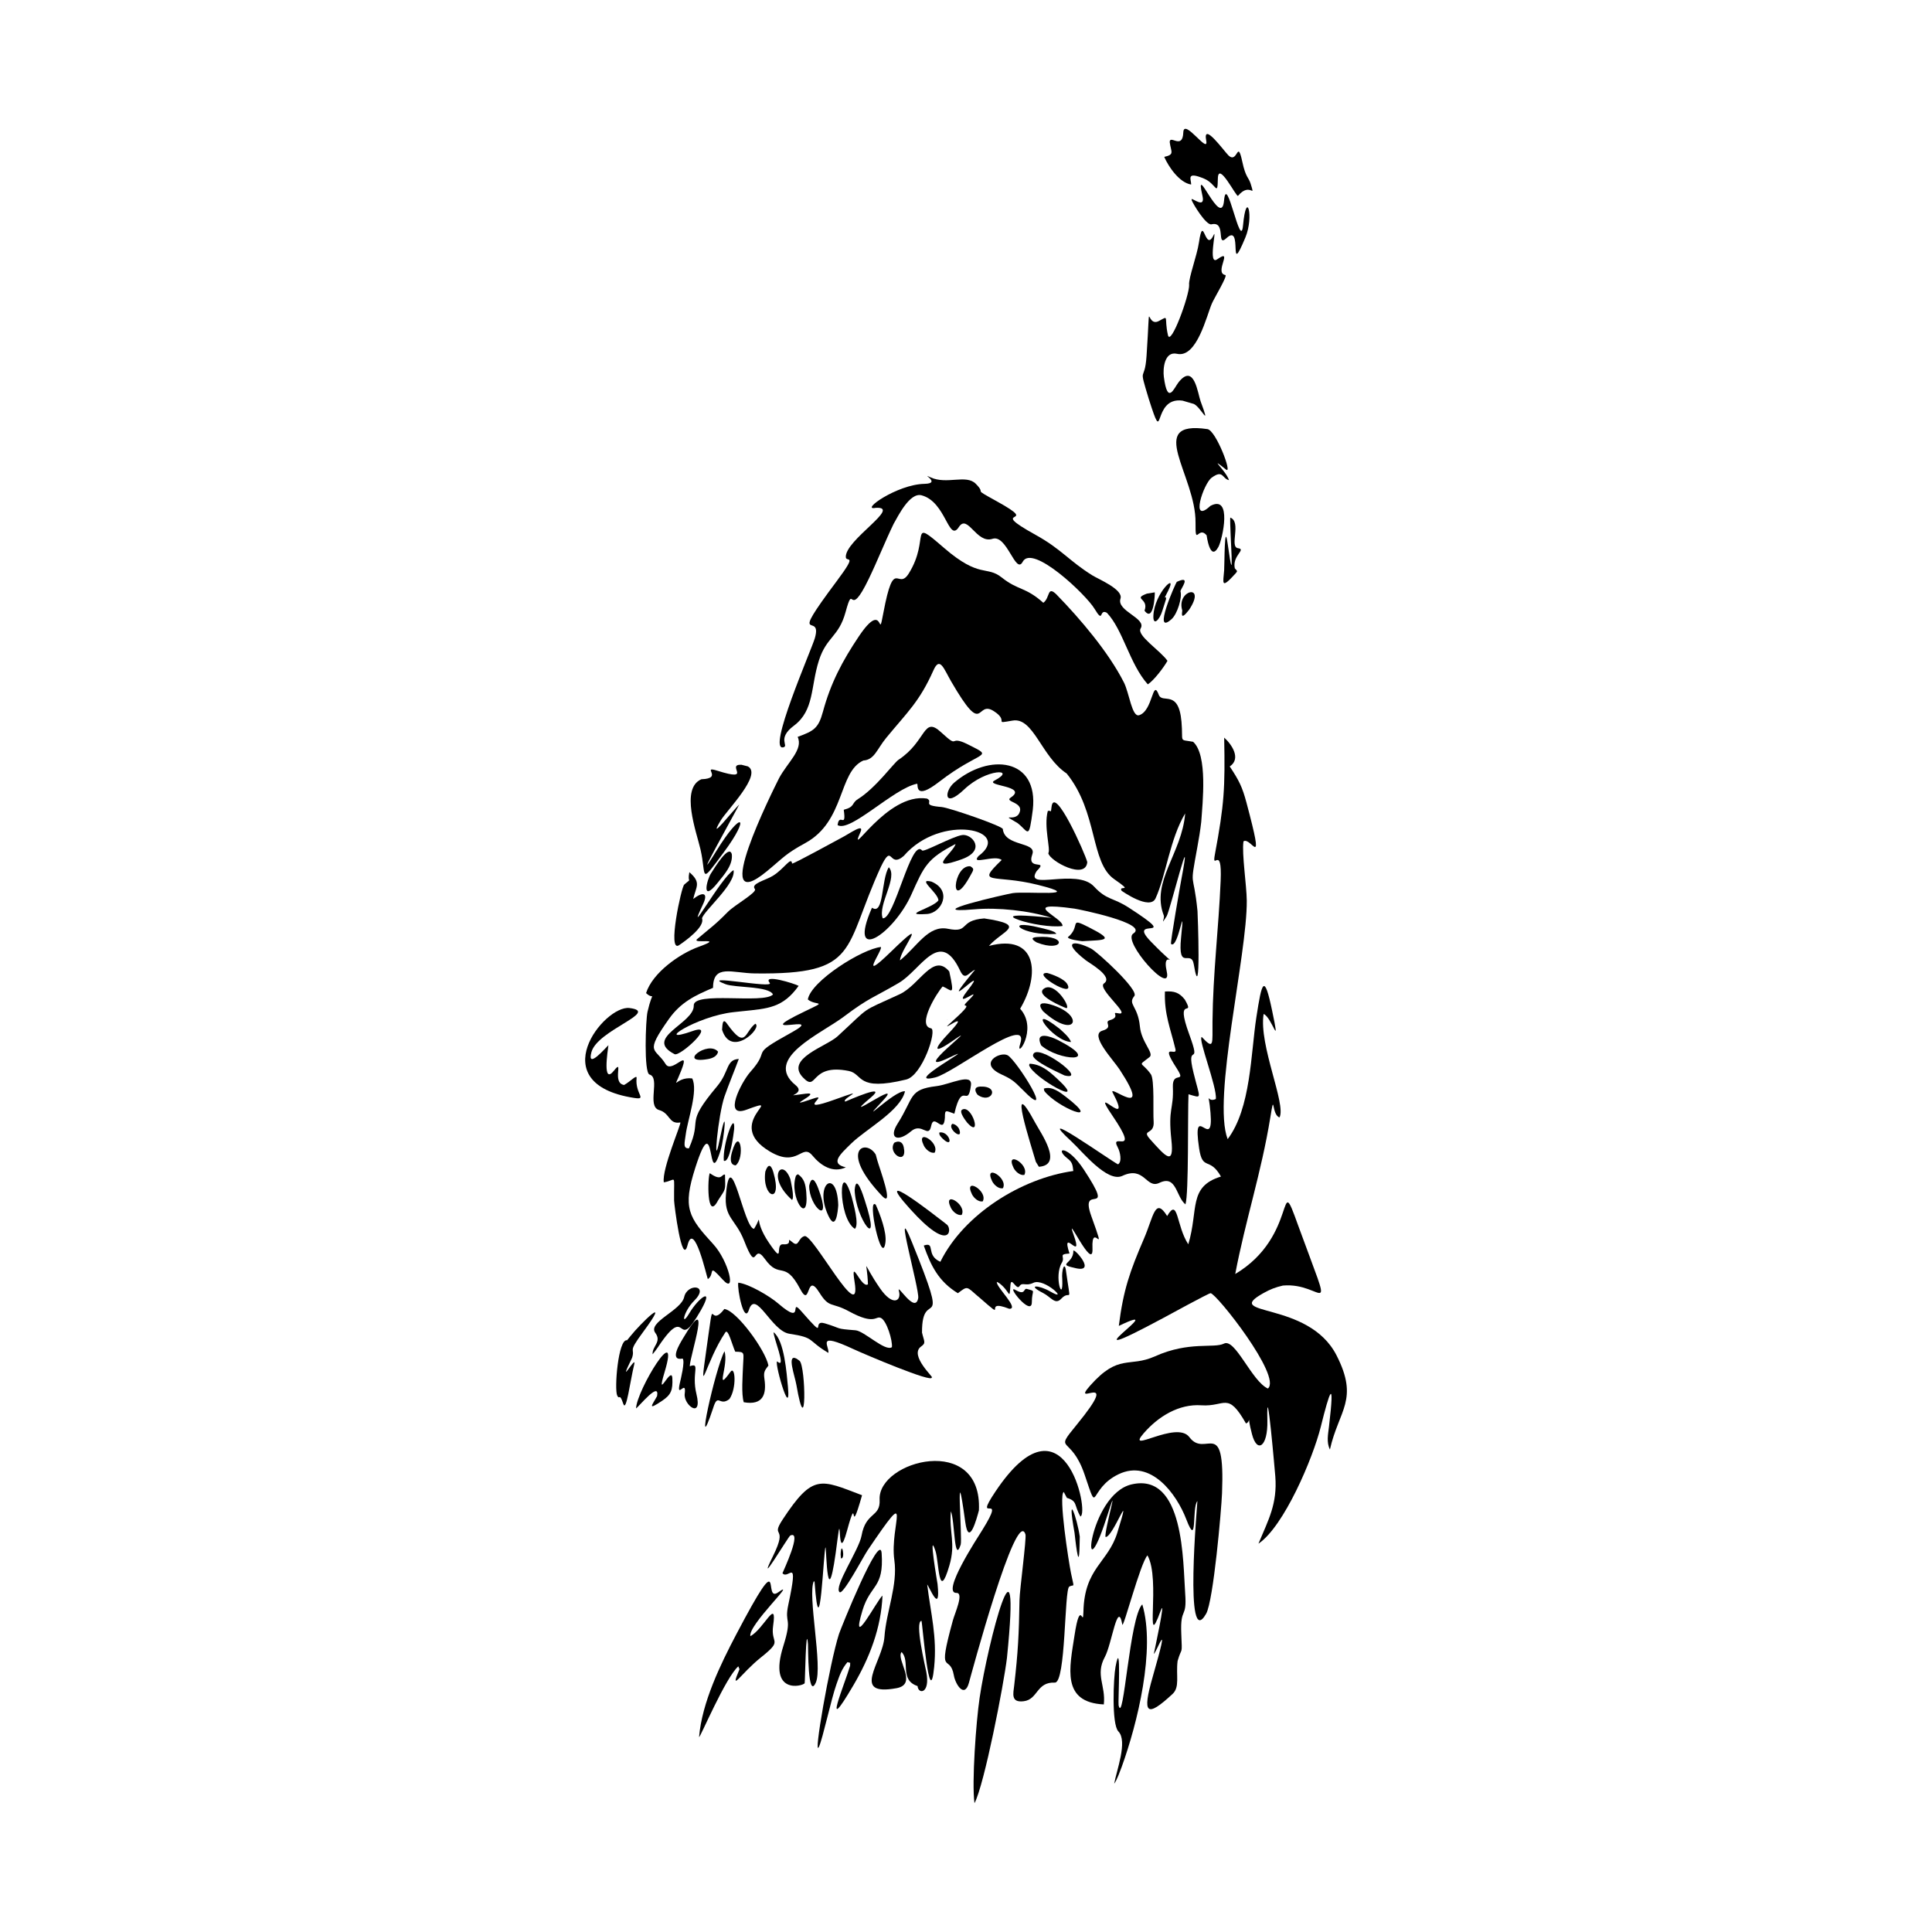 <svg width="1500" height="1500" viewBox="0 0 1500 1500" xmlns="http://www.w3.org/2000/svg">
  <!-- Original SVG transformed and centered -->
  <svg x="454.341" y="100.0" width="591.318" height="1300" viewBox="0 0 282.6 621.29">
    >     <path class="cls-1" d="M139.7,403.01c2.05-3.89-7.27-9.34-4-2.62.66,1.35,2.41,2.95,4,2.62"/>   <path class="cls-1" d="M162.95,388.16c2.05-3.89-7.27-9.34-4-2.62.66,1.35,2.41,2.95,4,2.62"/>   <path class="cls-1" d="M147.52,397.98c2.05-3.89-7.27-9.34-4-2.62.66,1.35,2.41,2.95,4,2.62"/>   <path class="cls-1" d="M155,393.11c2.05-3.89-7.27-9.34-4-2.62.66,1.35,2.41,2.95,4,2.62"/>   <path class="cls-1" d="M68.85,446.49c.22-.01.16-.17,0,0"/>   <path class="cls-1" d="M183.52,522.39c-.99-6.91-4.91-18.02-1.95-1.44.08.44,1.63,16.08,1.87,4.97l.08-3.53Z"/>   <path class="cls-1" d="M175,172.91c-3.67-3.66-2.41,1.1-5.01,2.96-6.79-6.03-9.26-4.47-15.41-9.37-5.7-4.54-8.14.49-21.41-10.97-13.49-11.65-4.97-3.56-13.11,9.48-4.14,6.63-5.41-6.68-9.41,14.55-2.21,11.76.62-5.71-9.09,8.75-6.17,9.18-10.48,17.39-13.34,27.96-1.69,6.25-3.43,7.17-9.39,9.36,2.18,4.66-3.71,9.41-6.87,15.28-2.21,4.4-26.39,52.57-4.55,34.58,6.28-5.17,6.8-6.39,14.25-10.46,14.89-8.13,12.16-26.39,21.55-30.63,4.15-.27,5-4.18,8.55-8.49,7.85-9.53,12.28-13.35,17.47-25,2.36-5.3,3.82-.59,6.53,4.09,12.5,21.57,9.02,6.72,15.83,11.06,6.06,3.86-.63,4.82,7.02,3.52,7.75-1.32,10.65,13.43,20.05,19.64,11.65,14.42,8.72,33.01,17.63,39.2,7.64,5.31,1.47,2,2.72,4.28.04.07,10.52,7.46,12.63,2.84,3.91-8.59,5.28-21.95,10.99-31.52-1.2,14.89-12.8,25.29-7.94,37.87.44,1.14-1.47,4.23,1.04.32,1.29-2.01,10.08-37.92,5.45-13.56-.28,1.48-4.16,23.51-3.8,23.81,2.73,2.28,5.29-18.1,3.73-2.39-1.28,12.91,3.73,4.12,4.72,10,2.79,16.57,1.44-19.18,1.37-19.83-1.57-15.67-3.02-7.41-.08-23.57.59-3.27,1.1-6.21,1.47-9.51.48-7,2.48-24.82-3.02-29.71-5.48-1.01-3.61.62-4.31-7.43-1.08-12.29-7.12-6.53-8.43-10.01-2.36-6.29-2.12,6-7.3,7.58-2.65.81-3.65-8.23-5.62-12.13-5.67-11.2-16.13-23.51-24.91-32.53"/>   <path class="cls-1" d="M244.25,264.41c2.81-2.02,8.24,12.31,1.14-14.31-1.61-6.04-2.82-8.33-6.23-13.5,4.36-2.88.73-8.22-2.06-10.69.36,18.8.03,24.7-3.43,43.23-1.27,6.78,2.72-4.26,2.12,9.87-.74,17.65-2.86,34.27-3.03,52.31-.08,8.18.7,10.68-3.99,5.66-1.51.52,5.75,18.62,5.23,23.02-3.65,1.69-2.76-4.19-1.98,5.06,1.28,15.22-6.97-5.09-4.22,13.26,1.29,8.59,3.85,2.91,8.1,10.45-12.23,3.76-8.23,12.26-12.12,25.14-4.54-6.9-3.68-17.67-7.84-10.49-4.5-7.2-5.04.11-8.59,8.35-5.27,12.23-7.67,19.07-9.35,32.42,21.5-10.34-23.51,18.53,16.52-2.95,1.4-.75,16.92-9.25,17.54-9.19,2.24.2,26.55,30.97,21.26,35.38-5.99-2.69-12.13-18.76-16.29-16.68-3.78,1.89-12.88-.98-25.57,4.71-9.68,4.34-13.42-1.15-24.07,10.85-7.89,8.89,12.47-6.79-5.05,14.6-8.74,10.66-2.16,3.31,2.99,18.52,5.41,15.96,1.12,5.29,12.59-.21,11.92-5.71,21.48,7.22,25.14,16.78,4.24,11.06,1.95-4.28,4.1-6.83,0,.91-4.99,56.32,3.25,41.8,2.71-4.77,5.65-38.57,5.89-44.67,1.17-29.35-6.1-12.75-12.11-20.83-4.78-6.43-23.99,6.67-16.95-1.45,5.37-6.2,13.05-10.96,21.41-10.37,8.87.62,9.68-5.3,16.54,6.74,2.22-.78.04-4.42,2.23,3.99,1.9,7.28,5.91,4.63,5.7-4.99-.4-18.51,2.94,20.54,2.95,20.66.78,10.15-2.52,16.02-6.26,24.94,9.46-6.33,20.23-31.72,23.14-43.41,3.2-12.86,5.29-19.21,3.05-.15-.35,2.98-1,5.94.33,8.62,3.3-14.66,10.9-18.42,2.44-34.97-10.47-20.49-43.04-14.19-27.04-23.1,2.43-1.36,4.45-2.15,7.14-2.76,15.4-1.4,19.65,16.01,5.65-22.37-7.88-21.95.37,4-23.32,18.08,3.78-19.9,9.7-37.65,13.02-58.11,1.65-10.16.37-.91,3.41.01,2.55-4.92-7.75-26.8-5.9-38.38,3.11,1.17,6.38,14.15,3.15-1.27-2.93-14.03-3.8-10.72-5.83,2.42-2.1,13.58-2,33.77-10.66,45.29-5.79-14.97,7.27-68.34,7.09-88.52-.05-5.6-1.88-17.41-1.23-21.91"/>   <path class="cls-1" d="M118.24,269.76c13.84-15.99,40.79-9.64,27.69.09-3.12,3.61,6.11-.66,8.61,1.46-9.97,9.61-2.9,5.15,13.31,9.2,18.64,4.65-4.15,2.32-9.2,3.09-2.43.37-35.31,7.86-14.3,6.02,8.75-.77,20.36.47,28.68,3.15-.08,0-21.18-2.36-11.97.85,4.03,1.4,11.8,2.77,16.03,2.19.58-3.03-17.21-9.47,4.48-6.45,1.35.19,27.83,5.48,21.79,9.25-4.33,2.71,14.58,23.75,12.43,14.13-2.32-10.39,7.34,2.42-5.85-11.11-9.69-9.94,12.52.79-8.27-12.66-5.89-3.81-8.16-2.72-12.88-7.83-6.49-7.01-26.23,1.87-21.25-5.75,4.65-4.58-3.9.17-1.63-6.2,1.7-4.78-10.22-2.72-10.95-9.35.12-1.03-19.86-7.95-22.73-8.19-7.75-.64-2.81-1.85-5.42-3.13-14.97-2.43-29.6,23.54-24.69,12.48,1.61-3.62-3.97.52-7.06,2.09-1.46.74-17.77,9.75-18.3,9.55-.29-2.86-2.84,1.91-7.14,4.55-2.71,1.67-8.33,2.89-6.66,4.89,1,1.2-7.46,5.89-10.02,8.48-5.08,5.15-6.27,5.73-11.38,10.09-2.35,2.01,10.9-.88.51,2.89-7.06,2.56-17.08,9.6-19.48,17.15,3.24,3.11,2.62-2.12.53,6.97-.68,2.96-1.39,22.65.75,23.25,4.14,1.17-1.13,11.84,3.57,13.18,4.14,1.18,3.51,5.38,7.87,4.6.37.61-6.92,17.32-6.14,22.22,4.84-.73,3.69-3.84,3.82,6.75.02,1.37,2.89,24.75,4.99,16.55,2.41-9.39,7.13,11.79,7.52,12.61,2.81-1.79-.31-6.25,5.51.17,5.29,5.84,2.21-6.9-3.43-13.06-9.28-10.13-11.53-13.42-6.71-28.47,7.67-23.98,4.2,10.13,9.4-6.51,1.3-4.15,2.77-19.33-.43-3.63-2.57,12.61-.54-9.46,1.87-16.31,1.63-4.64,3.57-9.25,5.29-13.88-4.82.26-3.47,4.67-8.03,10.11-12.35,14.72-5.29,11.35-10.48,23.06-2.35.11-1.58-2.06-1.16-5.28.66-5.18,4.67-16.18,2.37-20.67-6.33-.75-7.45,5.66-4.08-2.89,3.56-9.04-3.46,1.35-5.78-2.43-3.82-6.23-8.08-3.6,1.25-16.76,4.37-6.16,9.62-8.7,16.35-11.53.01-9,7.11-5.44,15.59-5.34,39.01.46,32.56-8.84,46.7-39.6,4.5-9.31,2.74.95,8.51-4.02"/>   <path class="cls-1" d="M147.97,293c-9.54.75-5.16,5.51-13.36,3.84-7.3-1.48-11.35,6.49-17.8,11.72-.01-3.98,11.83-17.97-3.34-3.23-12.52,12.16-3.15-.34-3.73-1.73-6.8.62-26.01,12.63-27.13,19.47,3.1,2.53,7.78.13-1.06,4.38-21.91,10.52,8.75.29-4.99,7.87-16.66,9.2-7,5.35-15.31,14.66-3.23,3.62-10.37,17.32-1.4,13.99,15.54-5.77-9.03,4.97,8.64,15.49,10.51,6.27,11.88-3.26,15.83,1.52,3.07,3.71,7.54,6.63,12.4,4.37-5.99-1.35-2.21-4.74,2.03-8.88,5.43-5.3,18.25-12.09,19.92-19.34-3.96-.49-18.61,14.61-8.05,3.29,8.12-8.7-17.37,9.75-4.66-.95,6.66-5.61-8.03.91-9.48,1.49-1.57-1.13,9.47-5.57-3.54-.87-15.86,5.72-1.69-2.55-8.27-.26-12.9,4.48,4.12-2.68-2.89-1.8-10.35,1.3.77.48-3.7-3.15-12.17-9.89,9.42-19.06,17.83-25.4,9.5-7.17,11.23-7.13,20.49-12.58,8.21-4.83,15.2-20.64,22.74-4.48,1.83,3.92,3.11.6,5.53-.39-16.42,19.71,6.98-4.85-3,8-5.97,7.69,7.7-3.72-.02,3.97-3.26,3.25,4.69-1.87-6.12,7.79-5.35,4.78,9.12-6.47-.8,3.98-4.84,5.1-6.46,8.26,1.64,2.64,12.3-8.54-17.6,14.02-1.18,6.18,12.74-6.08-18.62,10.7-5.25,7.39,6.85-1.7,35.24-24,31.48-12.49-2.08,6.36,6.92-5.2-.03-12.99,7.57-12.74,6.26-28.02-11.58-23.3,4.99-5.75,14.82-7.72-1.84-10.22"/>   <path class="cls-1" d="M178.73,507.99c4.06,1.27,2.52,2.55,5.03,6.92,3.43-1.13-5.99-47.46-31.55-9.24-8.77,13.11,4.75-1.18-4.9,14.33-1.89,3.03-15.27,23.43-9.53,23.27,2.85-.08-.64,7.58-1.34,10.15-6.07,22.08-1.14,11.81.37,20.51.56,3.21,3.92,8.61,5.57,2.71.67-2.41,17.62-65.63,20.98-55.1.44,1.39-2.16,20.73-2.21,24.37-.2,12.69-.54,19.28-1.95,31.56-.36,3.15-1.36,6.58,3.52,5.98,5.33-.65,4.67-7.21,11.54-6.91,4.14.18,3.49-34.53,5.35-35.61,1.93-1.12,1.92,1.22.64-5.06-.84-4.12-4.7-28.76-2.68-30.08l1.17,2.22Z"/>   <path class="cls-1" d="M219.8,568.57c1.65-5.77,1.74-1.52,1.38-10.21-.42-10.16,2.16-5.22,1.45-14.88-.84-11.49-.26-45.02-19.87-40.49-16.19,3.73-19.28,43.37-9.28,12.3,5.41-16.83-1.04,5.32-.4,7.22,2.75.33,10.3-20.78,4.36-1.57-3.45,11.15-12.23,13.03-12.57,29.33-.14,6.45-1.1-5.7-3.3,8.73-1.86,12.15-4.93,24.87,10.87,25.64.76-7.08-3.24-10.97.38-17.61,2.61-4.8,4.75-21.53,6.48-12.03.33,1.8,6.67-22.77,9.33-25.67,5.06,8.79-1.3,37.41,4.88,20.62,2.22-6.02-2.5,15.82-2.51,15.89.74.12,6.73-16.38-.47,8.73-3.89,13.58-2.34,15.24,7.43,6.17,2.76-2.57,1.19-6.93,1.85-12.16"/>   <path class="cls-1" d="M146.09,512.68c1.39-28.88-37.59-18.58-36.84-4.01.34,6.68-5.11,4.38-6.7,13.33-.95,5.33-10.45,19.03-8.15,20.98,1.31,1.11,8.78-13.14,10.39-15.52,17.53-25.92,8.09-9.31,9.92,3.61,1.33,9.39-3,19.03-3.67,28.51-.66,9.35-12.76,22.18,4.49,19.03,8.05-1.47-.32-10.69,1.86-13.41,3.35,3.32-.92,10.35,5.94,12.63.24,3.16,4.79,2.91,3.24-5.24-.4-2.12-4.39-18.7-1.79-18.97.33.55,2.99,34.49,4.71,17.11,1.11-11.23-1.25-19.65-2.59-30.58.72.67,5.09,11.71,3.84-.19,0-.07-3.58-20.81-.77-12.27,1.34,4.07,1.1,19.32,5.16,5.42,2.44-8.33-.14-12.21.54-20.14,1.49,3.26,1.18,20,3.66,12.38.69-2.13-2.13-36.34,1.69-8.4,1.33,9.7,4.33-1.52,5.06-4.28"/>   <path class="cls-1" d="M114.48,146.53c1.61-2.8,5.94-11.69,10.32-10.54,9.17,2.41,10.01,17.74,13.87,11.75,3.23-5,6.5,6.36,12.45,4.4,5.38-1.78,8.6,13.53,11.22,8.52,3.53-6.76,23.46,12.14,26.63,17.41,3.58,5.94,1.58-.2,4.61,1.52,6.01,6.31,8.4,18.98,15.18,26.55,2.3-1.48,5.92-6.29,7.3-8.73-2.67-3.83-11.53-9.42-9.96-12.01,2.32-3.84-9.02-6.42-7.48-11.06,1.13-3.39-8.12-7.2-10.44-8.64-8.6-5.35-11.44-9.7-20.99-14.99-19.36-10.72,3-2.86-14.51-12.52-9.72-5.36-3.41-2.07-7.76-6.48-3.55-3.6-10.75.41-16.79-2.38-4.19-1.94,4.41,2.28-2.25,2.41-10.2.2-24.06,10.09-18.12,8.91,10.06-.65-11.46,11.97-11.05,18.31.13,2.03,4.63-1.84-3.44,8.96-18.6,24.89-5.03,10.61-8.06,21.1-1.27,4.39-17.97,42.29-11.61,40.46,2.05-.59-2.55-3.23,3.85-8.01,7.61-5.69,6.16-14.43,9.26-24.15,2.86-8.94,7.36-8.67,9.91-18.01,3.24-11.85.87,3.79,8.66-12.43,3.23-6.71,5.96-13.66,9.19-20.34"/>   <path class="cls-1" d="M145.79,433.23c12.06,10.59.85.42,11.54,4.6,4.03.15-5.06-8.25-4.58-9.97l.76.38c4.31,3.12,3.82,6.98,4.28.81.26-3.49,2.22,2.13,3.34.41,1.1-1.68,2.31.15,5.15-1.25,4.04-2.01,13.73,7.51,6.3,3.22-4.33-2.5-8.95-2.63-2.68.55,2.94,1.49,4.48,4.56,6.73,2.13,3.57-3.85,3.67,3.33,1.75-10.49-.49-3.5-1.68-.24-1.36,3.33.41,9.27-3.24-1.06-.16-6.2,1.41-2.35-1.59-3.12,2.84-3.43-3.41-10.47,5.48,4.07,1.48-7.09-3.28-9.15,7.45,14.31,7.05,5.26-.48-10.89,5.81,5.27-.43-12.04-4.68-13,9.64,1.64-2.8-17.3-6.17-9.39-11.27-8.12-5.88-3.96,1.74,1.34,1.74,2.48,2,4.52-19.15,2.66-40.58,15.96-49.34,33.69-5.62-2.46-1.61-7.59-6.15-6.03,2.67,7.63,5.57,13.36,12.66,17.69,3.7-2.79,3.13-2.59,7.5,1.2"/>   <path class="cls-1" d="M222.58,323.21c-2.16-2.78-4.03-3.31-7.47-3.1-.29,8.46,2.05,13.63,3.91,21.4.73,3.06-6.03-2.96.32,6.88,4.07,6.31-1.54.84-1.28,7.15.34,8.53-1.84,7.63-.55,19.66,1.05,9.75-2.02,6.31-7.81-.17-3.63-4.06,1.67-1.34,1.22-6.81-.27-3.32.39-15.44-1.03-17.42-3.57-5-5.12-2.71-.48-6.37,1.8-1.42-3.03-5.47-3.58-11.33-.74-7.81-4.64-8.18-2.07-11.3,1.85-2.23-13.8-16.44-15.98-17.57-6.21-3.23-11.32-2.96-2.09,4.25,1.45,1.13,10.47,6.15,6.8,8.64-2.74,1.86,10.56,12.2,5.27,11.07-3.03-.65,1.22,1.32-3.1,2.57-2.41.7,1.59,2.61-2.71,3.87-5.02,1.47,3.9,10.69,6.33,14.4,12.87,19.63-4.39,5.13-2.55,8.61,8.05,15.17-9.12-4.72-.14,8.48,10.98,16.13-1.44,5.46,2.08,11.95.77,1.42,1.65,5.23.03,6.17-3.09-1.57-32.36-22.42-17.24-8.47,3.89,3.59,13.25,15.38,18.85,12.75,8.27-3.88,8.81,4.98,13.75,2.59,6.39-3.09,6.11,5.14,9.67,7.99,1.27-3.95.8-33.62,1.13-40.86,5.26,1.48,4.33,2.06,1.87-7.94-3-12.21,3.21-1.18-1.58-14.25-5.59-15.25,2.4-5.78-1.58-12.81"/>   <path class="cls-1" d="M124.98,446.57c-.08-17.76,11.19,3.34-3.83-33.67-7.14-17.58,2.98,17.94,2.42,20.97-1.14,6.17-8.08-5.92-7.17-2.66,1.07,3.82-2.3,5.83-6.97-.92-7.06-10.2-4.85-11.14-4.51-1.54-2.47,1.77-6.55-10.66-4.96-.91,2.77,17-15.39-17.78-18.56-16.97-2.48.63-2.05,4.27-4.41,2.34-3.07-2.52.71,1-3.59.7-3.21-.22.81,8.27-5.19-.53-6.27-9.19-1.84-11.2-5.55-5.22-3.78-.09-8.65-31.98-10.41-13.01-.84,9.06,3.52,9.21,6.75,17.49,5.04,12.94,3.07.23,7.63,6.65,5.65,7.95,7.25.07,13.14,11.2,4.02,7.59,2.02-6.82,7.11,1.31,3.75,6,4.42,3.39,11,6.98,9.81,5.35,9.85,1.46,11.88,2.47,2.13,1.06,4.33,8.38,4.05,10.82-2.48,1.77-10.29-6.01-13.52-6.26-7.92-.62-4.65-.54-11.34-2.56-5.43-1.64,1.52,7.23-8.81-4.56-4.68-5.34,1.61,5.95-8.48-2.79-3.13-2.72-10.96-7.34-14.86-7.75-.47,2.32,2.18,15.57,3.95,10.08,2.52-7.81,8.33,7.85,14.97,8.86,9.84,1.49,6.47,2.36,14.52,7.11.39-2.63-4.85-7.99,9.4-1.36,3.76,1.75,29.76,12.82,28.92,10.43,1.53.69-8.64-8.14-3.89-11.47,1.9-1.33,1.07-1.81.28-5.25"/>   <path class="cls-1" d="M85.11,539.22c1.98,26.83,3.35-12.04,4.06-12.88.37.25.55,28.36,4.44-2.86,1.6-12.81-.23,10.49,3.53-3.25,4.36-15.91.46,4.85,5.59-13.21-15.41-5.86-18.19-8.12-29.43,8.96-4.83,7.33,2.23,1.76-3.58,13.54-6.76,13.69,5.71-7.24,6.37-7.55,4.67-2.14-2.71,13.42-2.89,13.98,2.22,2.7,6.19-7.11,2.18,11.64-1.62,7.58,1.68,4.13-1.88,15.44-5.73,18.24,7.24,14.82,7.93,13.75.16-.25.47-23.17,1.24-14.48.07.79-.11,20.75,2.87,14.31,2.73-5.9-3.17-32.83-.68-37.75l.25.37Z"/>   <path class="cls-1" d="M135.09,312.67c-5.99-7.15-10.95,5.01-18.44,8.47-15.14,7-10.14,3.77-23.02,15.6-4.11,3.78-19.53,8.25-12.84,15.25,5.51,5.77,2.35-5.34,17-2.4,5.45,1.09,2.68,7.72,21.3,3.18,6.03-1.47,11.62-18.54,9.22-19-5.37-1.03,2.24-13.28,4.34-15.54,3.27,1.3,4.63,4.32,2.44-5.55"/>   <path class="cls-1" d="M224.1,57.87c.13,3.95-6.88,23.08-7.87,18.68-1.52-6.75.65-7.41-3.33-5.25-5.16,2.81-2.97-11.52-4.61,13-.7,10.47-3.18,2.67.81,15.86,6.19,19.37.84-.92,12.55.71l4.21,1.23c2.73,1.32,6.4,9.59,2.5-.96-1.07-2.91-2.34-14.35-8.15-7.14-1.69,2.1-4.09,8.83-5.5-1.95-.39-2.99.18-9.62,4.89-8.56,7.37,1.66,10.97-14.15,12.95-18.7.88-2.02,5.96-10.38,4.97-10.54-4.32-.73,3.22-10.23-3-5.83-3.59,2.54-.08-11.71-1.31-9.05-3.25,7.03-3.78-8.58-5.48,2.83-.72,4.85-3.85,13.13-3.65,15.66"/>   <path class="cls-1" d="M123.2,243.01c.37.46-.98,6.37,8.09-.67,15.55-12.06,20.91-8.77,10.85-13.85-7.84-3.95-2.76,2.17-10.14-4.62-6.68-6.14-5.25,3.32-15.73,10.25-1.76,1.16-8.41,10.45-15.06,14.59-2.51,1.56-.98,2.84-5.27,3.97,1.05,7.42-1.65.81-2.29,5.69,4.72,2.85,20.9-13.75,29.55-15.36"/>   <path class="cls-1" d="M98.29,570.33c-2.06,6.97-10.78,27.62,1.17,7.31,6.07-10.32,10.35-21.36,10.86-33.39-1.84,1.39-12.22,21.41-7.43,5.5,2.96-9.81,8.01-8.03,7.11-21.23-.57-8.35-15.2,28.05-15.82,29.96-3.42,10.59-9.75,46.85-7.42,41.82,1.4-3.02,4.54-17.77,6.5-23.23,1.18-3.3,1.86-5.49,4.05-8.12l1.02.25-.04,1.13Z"/>   <path class="cls-1" d="M57.96,235.97c-5.97-.2,4.65,6.47-8.87,2.23-6.36-1.99,2.5,2.86-5.98,3.15-7.91,3.41-1.8,19.64-.33,26.01,2.33,10.14-.66,13.64,8.79.89,9.77-13.17,6.71-15.86-2.97-.18-10.8,17.48,8.4-16.79,8.56-17.34-1.99,1.78-12.17,14.77-6.88,5.93,2.31-3.87,15.57-17.11,10.08-20.08l-2.4-.61Z"/>   <path class="cls-1" d="M156.5,567.35c5.4-53.38-7.11-5.73-10.15,14.87-1.3,8.82-2.96,31.37-1.9,39.07,3.64-6.8,10.91-44.27,12.05-53.94"/>   <path class="cls-1" d="M231.96,139.94c-7.63,7.11-2.57-8.27.51-10.5,4.3-3.11,3.8.32,6.41.94-.93-3.33-8.27-9.68-1.1-3.95,2.55,2.03-3.7-14.53-6.89-15-23.27-3.43-4.22,17.17-4.42,34.76-.1,9.2.97.87,4.11,4.64.02.03,1.27,10.04,4.38,4.31,1.48-2.73,5.3-19.66-3.02-15.2"/>   <path class="cls-1" d="M216.88,4.91c.47,3.69,1.98,4.63-2.03,5.51,1.72,3.88,5.67,9.56,9.98,10.26.15-1.71-2.2-5.14,4.88-2.16,4.41,1.85,4.91,6.99,5.04-.04.13-6.82,6.91,7.06,7.48,6.39,4.58-5.46,6.53,1.52,4.68-4.51-.73-2.39-1.82-2.19-3.09-8.15-1.88-8.77-1.66,1.12-5.2-2.41-1.69-1.69-9.56-12.64-8.19-5.43,1.04,5.48-8.31-8.59-8.5-3.04-.24,6.62-5.02.72-5.04,3.59"/>   <path class="cls-1" d="M57.25,571.58c-3.85,9.16.51,1.56,7.91-4.34,8.51-6.8,3.56-4.74,4.58-11.84,1.55-10.75-3.5,1.32-8.45,3.91-.93-4.08,18.01-21.73,10.3-16.25-6.02,4.28,2.98-19.6-15.49,15.5-5.94,11.28-12.79,25.43-13.85,38.23.58-.14,9.77-22.03,14.57-26.29l.44,1.08Z"/>   <path class="cls-1" d="M67.99,458.88c-1.08-5.66-11.8-20.43-16.37-20.97-6.18,8.1-3.33-8.34-6.7,15.39-2.79,19.61-.32,4.35,7.09-6.72,1.03-1.55,2.53,4.72,3.67,7.18,3.77.05,3.07.29,2.89,5.32-.13,3.51-.68,10.45.27,13.43,7.21,1.25,8.48-3.01,7.68-8.57-.37-2.52-.04-3.1,1.47-5.05"/>   <path class="cls-1" d="M199.07,607.83c5.83-16.1,12.64-43.65,7.64-60.32-4.76,4.73-6.92,45.23-8.79,37.47-.25-1.04,1.1-26.19-1.13-14.34-.78,4.11-1.5,21.39,1.04,24,3.57,3.67-.74,14.66-1.54,19.43,1.14-1.62,2.03-4.35,2.78-6.24"/>   <path class="cls-1" d="M58.31,327.42c9.55-.99,15.04-1.22,20.89-9.41-1.39-.8-13.6-4.64-10.73-1.1,1.87,2.31-26.94-3.51-16.4.48,3.65,1.38,16.1.66,17.61,3.82-3.39,3.63-29.59-1.33-29.4,4.11.24,6.64-18.89,12-7.11,18.04,1.99,1.02,15.97-11.85,6.75-8.6-15.13,5.33,1.4-5.53,15.21-7l3.18-.34Z"/>   <path class="cls-1" d="M137.44,265.37c-.79,3.2-11.39,10.58,2.31,5.66,9.26-3.33,3.73-9.51.14-8.98-3.69.54-14.69,6.7-14.91,5.68-4.08-4.56-10.29,25.99-14.6,25.19-1.84-5.07,5.8-15.22,2.26-18.93-2.87,4.7-1.72,18.07-6.23,15.03-9.4,21.46,8.08,9.72,14.64-4.93,4.71-10.5,5.77-13.24,16.39-18.72"/>   <path class="cls-1" d="M133.47,366.75c.01-2.86.21-2.5,3.51-1.3,2.95-12.85,4.97-1.49,6.16-10.54.63-4.82-7.78-.3-12.8.31-10.44,1.25-8.21,4.16-14.44,13.95-3.44,5.4.09,7.01,5.04,2.78,3.97-3.39,6.44,2.87,7.44-1.98,1.04-5.07,4.68,3.77,5.1-3.2"/>   <path class="cls-1" d="M160.82,254.37c-2,2.63-6.93-.62-.36,3.27,4.12,3.25,4.12,6.51,5.62-4.92,2.25-19.31-16.28-21.17-29.18-10.09-3.66,3.14-4.01,9.86,3.77,2.46,8.29-7.87,19.67-7.7,11.25-3.28-3.92,2.06,12.59,1.92,6,6.32-2.71,1.81,5.72,1.59,2.89,6.25"/>   <path class="cls-1" d="M14.45,354.79c-4.74-.68,0-10.09-3.72-5.38-4.43,5.62-2.37-7.17-2.11-9.38-.87.77-8.11,9.28-6.31,2.59,2.23-8.29,25.67-14.97,14.11-16.38-9.34-1.13-32.64,28.02,1.69,33.35,5.15.8.34-1.45.96-7.35.15-1.48-2.15,1.16-4.62,2.55"/>   <path class="cls-1" d="M171.65,253.13c-1.57,5.93,1.15,14.19.19,15.68.62,2.92,13.87,10.1,14.46,3.28-.71-2.97-12.38-29.31-13.28-20.31-.26,2.55-.18.87-1.37,1.36"/>   <path class="cls-1" d="M43.35,292.99c.46-2.63,12.7-12.86,11.7-17.93-4.75,2.8-18.37,27.66-11.32,12.65,2.14-4.56-.32-4.55-3.65-1.93,1.06-4.6,3.11-6.05-1.43-9.95-.88,4.56,1.32,1.78-1.91,4.62-1.07.94-6.34,25.43-1.92,22.48,2.37-1.59,9.66-6.81,8.54-9.94"/>   <path class="cls-1" d="M225.04,26.49c.47,1.36,5.37,9.42,7.35,8.95,5.68-1.33,1.58,8.84,5.61,5.09,6.28-5.84.26,15.95,6.99-.26,3.22-7.77.38-18.19-.9-4.4-.91,9.8-6.09-20.02-7.04-9.25-.97,10.98-11.2-15.56-8.01-1.73,1.1,4.79-3.37,1.01-4.02,1.17l.03.43Z"/>   <path class="cls-1" d="M27.14,451.86c11.44-17.13,6.1,3.58,15.82-13.54,5.05-8.9-.89-4.62-4.32,1.16-3.28,5.52-2.23-.62,1.76-4.59,5.99-5.96-2.49-6.68-3.68-1.4-1.15,5.07-13.66,9.29-10.7,13.29,2.48,3.35-1.21,4.9-1.01,7.94.82-.99,1.42-1.81,2.15-2.86"/>   <path class="cls-1" d="M15.53,449.52c-3.28-.69-4.79,18.2-3.64,20.53.89,1.8.8-1.31,2.23,3.02,1.13,3.42,2.5-8.15,4.08-14.63.97-3.96-6.72,9.82-.8-2.42,1.24-3.93-1.88-1.49,3.98-9.42,11.25-15.21-1.13-2.99-4.45,1.21l-1.4,1.71Z"/>   <path class="cls-1" d="M35.09,465.54c-1.34,6.13,2.6-1.91,1.84,3.84-.54,4.09,6.71,9.69,4.35.09-1.93-7.89,1.67-11.84-2.48-10.31.03-3.9,8.77-29.43-2.59-10.22-1.04,1.77-5.19,8.38-.05,7.37.96,1.03-.72,7.72-1.07,9.23"/>   <path class="cls-1" d="M26.68,470.21c-1.65,3.13-4.07,5.78,1.97,1.69,3.25-2.2,3.88-3.95,3.69-8.27-.22-5.09-6.36,9.33-2.86-2.36,5.92-19.76-10.35,6.68-10.61,13.53,1-.59,8.82-10.34,7.81-4.59"/>   <path class="cls-1" d="M53.5,471.35c2.78-3.95,2.21-12.86.33-10.02-5.85,8.07-.47-2.68-2.15-7.73-3.44,6.44-11.48,42.93-4.23,21.16,1.83-6,2.34-.49,6.04-3.42"/>   <path class="cls-1" d="M162.13,356.39c13.04,13.4-2.03-10.8-5.38-12.62-2.8-1.52-11.21,3-2.29,7.11,3.82,1.76,4.7,2.51,7.66,5.51"/>   <path class="cls-1" d="M107.81,380.62c-3.69-6.13-13.91-1.79,2.31,15.3,4.85,5.1-1.09-10.75-1.77-13.3l-.54-2Z"/>   <path class="cls-1" d="M132.85,405.53c-2.62-2-27.32-21.42-12.35-4.79,14.98,16.64,15.67,7.59,13.8,5.93l-1.44-1.14Z"/>   <path class="cls-1" d="M168.35,385.14c9.16-.64.76-12.41-1.29-16.2-10.97-20.28-1.28,9.23.15,14.36l1.14,1.84Z"/>   <path class="cls-1" d="M93.9,399.36c-.49-14.21-9.23-7.81-3.64,4,2.77,5.85,3.5-1.72,3.64-4"/>   <path class="cls-1" d="M169.17,340.08c6.36,5.76,23.52,6.89,6.21-1.97-2.39-1.23-8.77-3.58-6.21,1.97"/>   <path class="cls-1" d="M177.84,351.25c9.44,2.31-10.64-12.68-11.67-7.59-.45,2.21,10.11,6.8,11.67,7.59"/>   <path class="cls-1" d="M98.88,396.35c-4.78-15.81-5.31,7.72,1.18,11.83,1.75-1.57-.62-9.52-1.18-11.83"/>   <path class="cls-1" d="M241.04,163.08c-1.03-4.71,4.4-7.04,1.21-7.46-3.37-.45,1.42-9.75-2.9-11.36-.26,4.5,1.92,30.35-.96,9.7-1.23-8.83-1.14,7.64-1.3,9.82-.35,4.72-1.39,7.42,4.29,1.14.82-.9.48-.87-.34-1.83"/>   <path class="cls-1" d="M78.23,388.39c-2.78,7.85,4.93,19.34,3.8,6.25-.24-2.79-.71-5.22-3.14-6.74l-.66.5Z"/>   <path class="cls-1" d="M169.94,327.49c12.24,10.98,15.89,1.19,2.57-2.62-2.82-.81-5.08-.56-2.57,2.62"/>   <path class="cls-1" d="M54.38,269.08c-1.11-3.66-6.38,5.2-7.69,7.18-1.56,2.35-3.77,11.32,2.49,3.47,2.38-2.98,5.74-6.59,5.21-10.64"/>   <path class="cls-1" d="M49.29,397.64c2.95-4.59,2.74-3.36,2.59-9.59-1.35-.31-1.04,2.75-5.64-.53-.79,1.06-1.28,18.36,3.05,10.13"/>   <path class="cls-1" d="M164.71,347.4c1.16,4.55,23.05,16.7,10.28,4.94-3.03-2.79-5.89-5.24-10.07-5.44l-.21.51Z"/>   <path class="cls-1" d="M220.87,171.54c.25-1.08,4.14-6-1.33-3.44-.37.17-9.38,20.56-1.91,13.79,2.06-1.87,3.98-7.93,3.24-10.35"/>   <path class="cls-1" d="M99.99,393.77c.32,10.72,10.36,23.94,3.73,3.76-.42-1.28-3.18-10.38-3.73-3.76"/>   <path class="cls-1" d="M170.37,357.05c4.94,6.26,22.05,12.98,8.06,2.2-2.35-1.81-5.28-4.11-8.26-3.11l.2.91Z"/>   <path class="cls-1" d="M184.39,301.44c8.82-.5,12.35-.15,2.35-5.24-7.56-3.84-2.63-.34-7.64,3.77.08.83,4.47,1.37,5.29,1.46"/>   <path class="cls-1" d="M107.82,399.23c-3.43-3.25,2.3,23.53,3.59,13.96.51-3.81-2.03-10.48-3.59-13.96"/>   <path class="cls-1" d="M78.46,456.36c-3.8-2.03-.7,6.25-.1,9.68,3.9,22.52,3.52-6.7,1.2-8.89l-1.1-.79Z"/>   <path class="cls-1" d="M71.47,457.54c-2.06-2.36,5.01,22.9,3.76,9.22-.47-4.76-1.29-17.15-5.33-20.22-.08,1.92,4.79,13.62,1.57,11"/>   <path class="cls-1" d="M131.08,286.29c-2.14,2.93-14.5,5.7-4.26,5.06,5.44-.34,9.61-8.66,1.66-12.02-5.66-1.37,2.46,4.08,2.6,6.96"/>   <path class="cls-1" d="M50.79,334.31c3.4,10.73,15.15-.8,12.33-2.25-4.08,3.11-3.39,9.99-10.56-.09-1.72-2.42-1.64,1.1-1.77,2.34"/>   <path class="cls-1" d="M76.13,389.74c-3.01-8.33-9.03-.9.62,7.71,1-.82-.45-6.76-.62-7.71"/>   <path class="cls-1" d="M178.48,326.27c2,.16-4.15-10.12-8.28-7.22-3.44,2.42,7.01,6.76,8.28,7.22"/>   <path class="cls-1" d="M83.11,392.21c-.06,7.8,8.83,15.5,3.37.96-.91-2.41-2.42-5.3-3.37-.96"/>   <path class="cls-1" d="M176.06,333.96c-13.15-10.33-2.73,4.63,4.22,4.88-.7-1.83-2.77-3.55-4.22-4.88"/>   <path class="cls-1" d="M66.84,386.93c-1.33,9.65,6.58,12.55,2.98.24-.84-2.88-1.92-3.33-2.98-.24"/>   <path class="cls-1" d="M171.42,313.23c-6.16-.17,10.39,9.78,7.52,4.24-1.06-2.04-5.41-3.66-7.52-4.24"/>   <path class="cls-1" d="M215.52,174.54c.26-2.08-1.59,1.55.8-3.15,3.68-7.24-5.12.83-5.49,9.25-.18,4.04,2.26,1.67,3.31-1.76.45-1.48.89-2.88,1.38-4.34"/>   <path class="cls-1" d="M49.31,342.45c-3.74-4.43-15.39,4.76-3.77,2.73,1.6-.28,3.4-.97,3.77-2.73"/>   <path class="cls-1" d="M142.9,273.64c-6.47-.6-7.87,17.95.08,3.36,1.11-2.04,1.55-2.38-.08-3.36"/>   <path class="cls-1" d="M55.28,371.13c.37-7.2-4.33,5.58-3.85,11.77,2.3,1.11,3.69-10.32,3.85-11.77"/>   <path class="cls-1" d="M224.08,178.47c6.68-10.04-4.87-7.34-2.54.23.1.33-1.09,4.47,2.54-.23"/>   <path class="cls-1" d="M168.71,296.42c-14.1-3.46-6.66,3.2,6.08,2.31-.22-1.09-4.86-2-6.08-2.31"/>   <path class="cls-1" d="M167.53,301.9c10.04,3.98,11.84-2.9.07-2-2.58.2-1.59,1.11-.07,2"/>   <path class="cls-1" d="M165.73,435.43c0-4.82,1.75-3.94-1.82-4.96-1.36-.39-.43,2.6-4.23.39-3.79-2.2,6.01,10.14,6.05,4.57"/>   <path class="cls-1" d="M55.84,384.63c3.58-2.87,1.54-15.09-1.38-4.91-.47,1.63-1.09,4.72,1.38,4.91"/>   <path class="cls-1" d="M208.41,172.48c-5.47,2.08.89,1.62-.87,6.32,3.41,4.58,3.91-6.16,3.8-6.8l-2.93.48Z"/>   <path class="cls-1" d="M181.33,422.6c9.14,2.52-.2-7.64-.19-6.26.05,4.84-6.13,4.86.19,6.26"/>   <path class="cls-1" d="M129.66,379.92c2.05-3.89-7.27-9.34-4-2.62.66,1.35,2.41,2.95,4,2.62"/>   <path class="cls-1" d="M141.81,368.86c5.58,6.06,1.7-6.89-1.91-4.93-1.39.75,1.34,4.19,1.91,4.93"/>   <path class="cls-1" d="M145.56,358.4c5.16,3.75,8.58-3.28,1.07-3.02-2.25.08-2.24,1.45-1.07,3.02"/>   <path class="cls-1" d="M114.68,376.22c-2.69,4.05,5.08,8.74,3.5,1.58-.42-1.91-1.77-2.47-3.5-1.58"/>   <path class="cls-1" d="M136.23,369.21c-2.11,1.58,4.1,6.54,2.6,2.13-.34-.99-1.54-2.09-2.6-2.13"/>   <path class="cls-1" d="M132.71,374.77c4.26,4.04,2.54-3.02-1.28-2.36-.24.93.67,1.73,1.28,2.36"/>   <path class="cls-1" d="M94.9,530.43c1.81.44.15-7.3-.12-1.48l.12,1.48Z"/>   <path class="cls-1" d="M134.14,330.45c.22.22.19-.02,0,0"/>   <path class="cls-1" d="M168.76,353.89c-.2.23,0,.2,0,0"/>   <path class="cls-1" d="M210.61,569.44c-.05-.29-.12-.29,0,0"/> 
  </svg>
</svg>